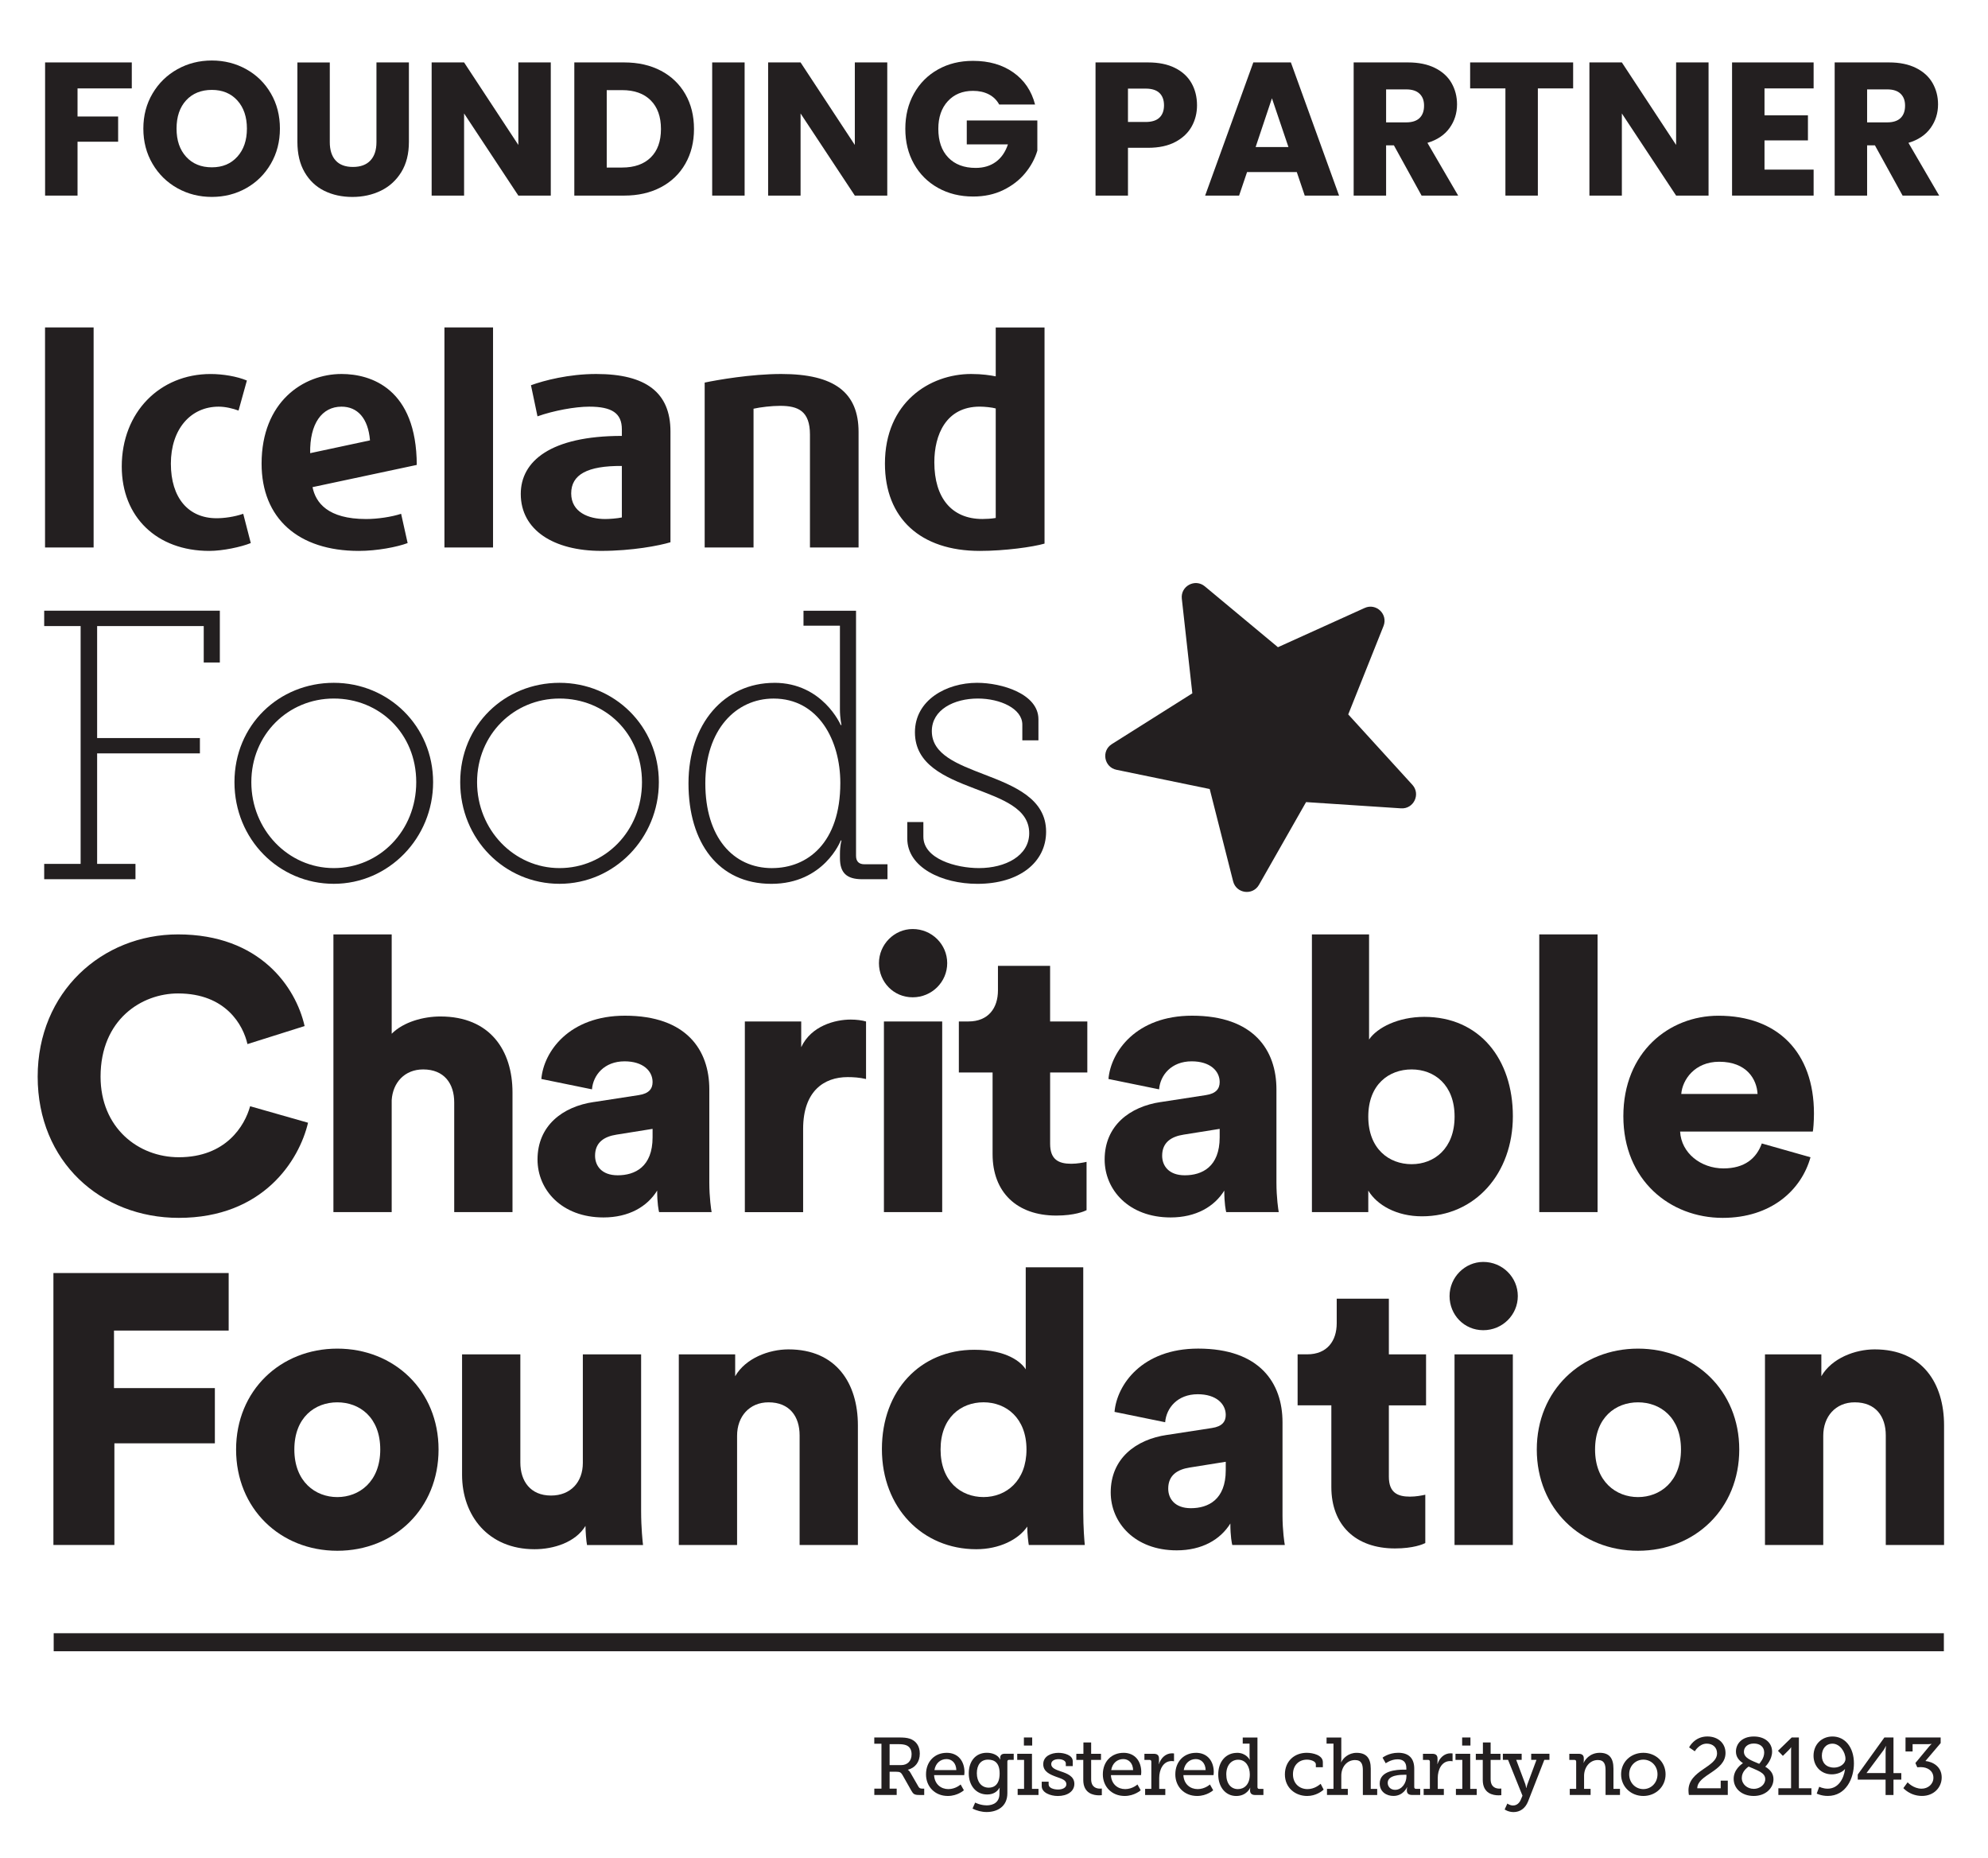 <?xml version="1.0" encoding="UTF-8"?>
<svg id="Layer_1" xmlns="http://www.w3.org/2000/svg" version="1.1" viewBox="0 0 707.15 660.89">
  <!-- Generator: Adobe Illustrator 29.8.0, SVG Export Plug-In . SVG Version: 2.1.1 Build 160)  -->
  <defs>
    <style>
      .st0 {
        fill: #231f20;
      }

      .st1 {
        isolation: isolate;
      }

      .st2 {
        fill: none;
        stroke: #231f20;
        stroke-width: 6.41px;
      }
    </style>
  </defs>
  <g>
    <path class="st0" d="M15.72,307.22h12.96v-84.58h-12.96v-5.46h62.48v18.42h-5.73v-12.96h-37.92v39.83h36.56v5.46h-36.56v39.29h13.64v5.46H15.72v-5.46h0Z"/>
    <path class="st0" d="M118.73,242.83c19.51,0,35.33,15.41,35.33,35.33s-15.82,36.15-35.33,36.15-35.33-15.82-35.33-36.15,15.82-35.33,35.33-35.33ZM118.73,308.72c16.23,0,29.33-13.23,29.33-30.56s-13.1-29.74-29.33-29.74-29.33,12.82-29.33,29.74,13.1,30.56,29.33,30.56Z"/>
    <path class="st0" d="M199.03,242.83c19.51,0,35.33,15.41,35.33,35.33s-15.82,36.15-35.33,36.15-35.33-15.82-35.33-36.15,15.82-35.33,35.33-35.33ZM199.03,308.72c16.23,0,29.33-13.23,29.33-30.56s-13.1-29.74-29.33-29.74-29.33,12.82-29.33,29.74,13.1,30.56,29.33,30.56Z"/>
    <path class="st0" d="M275.45,242.83c17.19,0,23.6,15.01,23.6,15.01h.27s-.55-2.46-.55-5.59v-29.74h-12.96v-5.32h18.69v87.17c0,2.05,1.09,3,3,3h8.19v5.32h-9c-5.59,0-7.91-2.32-7.91-7.5v-1.5c0-3.14.55-4.77.55-4.77h-.27s-5.87,15.41-24.69,15.41-29.47-14.6-29.47-35.74,12.69-35.74,30.56-35.74h-.01ZM274.63,308.72c12.55,0,24.28-8.87,24.28-30.28,0-15.14-7.78-30.01-23.74-30.01-13.37,0-24.28,11.05-24.28,30.15s9.82,30.15,23.74,30.15h0Z"/>
    <path class="st0" d="M322.72,292.35h5.73v5.18c0,7.91,11.6,11.19,19.78,11.19,9.41,0,17.87-4.37,17.87-12.41,0-8.87-9.69-12.14-19.64-15.96-10.37-3.96-21.01-8.46-21.01-19.92s11.19-17.6,22.1-17.6c8.87,0,21.83,3.96,21.83,12.96v7.5h-5.73v-5.59c0-5.73-7.91-9.28-15.82-9.28-8.46,0-16.37,3.96-16.37,11.6,0,8.32,9.14,11.73,18.69,15.42,10.64,4.09,21.96,8.59,21.96,20.33,0,10.91-9.55,18.55-24.42,18.55-12.69,0-24.96-5.87-24.96-16.1v-5.87h0Z"/>
    <path class="st0" d="M13.4,382.91c0-30.15,22.92-50.61,49.93-50.61,29.06,0,41.88,18.69,45.02,32.6l-20.33,6.41c-1.5-6.68-7.64-18.01-24.69-18.01-12.96,0-27.56,9.28-27.56,29.6,0,18.14,13.37,28.65,27.83,28.65,16.78,0,23.46-11.19,25.37-18.14l20.6,5.87c-3.14,13.37-15.96,33.83-45.97,33.83-27.83,0-50.2-20.05-50.2-50.2h0Z"/>
    <path class="st0" d="M139.33,431.06h-20.73v-98.76h20.73v35.33c4.23-4.23,11.32-6.14,17.32-6.14,17.73,0,25.65,12.14,25.65,27.01v42.56h-20.73v-39.01c0-6.68-3.55-11.73-11.05-11.73-6.55,0-10.78,4.64-11.19,10.91v39.83h0Z"/>
    <path class="st0" d="M211.26,391.91l15.96-2.46c3.68-.54,4.91-2.32,4.91-4.64,0-3.96-3.41-7.37-9.96-7.37-7.23,0-11.19,4.91-11.6,9.96l-18.01-3.68c.82-9.68,9.82-22.51,29.74-22.51,21.96,0,30.01,12.28,30.01,26.19v33.15c0,5.32.68,9.82.82,10.5h-18.69c-.14-.55-.68-3-.68-7.64-3.55,5.73-10.09,9.55-19.1,9.55-14.87,0-23.46-9.82-23.46-20.6,0-12,8.87-18.83,20.05-20.46h0ZM232.13,404.46v-3l-12.82,2.05c-4.37.68-7.64,2.73-7.64,7.5,0,3.55,2.32,6.96,8.05,6.96,6.14,0,12.41-3,12.41-13.5h0Z"/>
    <path class="st0" d="M308.05,383.73c-2.32-.54-4.5-.68-6.55-.68-8.32,0-15.82,4.91-15.82,18.42v29.6h-20.73v-67.8h20.05v9.14c3.55-7.64,12.14-9.82,17.6-9.82,2.05,0,4.09.27,5.46.68v20.46h0Z"/>
    <path class="st0" d="M324.65,330.39c6.82,0,12.28,5.46,12.28,12.14s-5.46,12.14-12.28,12.14-12-5.46-12-12.14,5.46-12.14,12-12.14ZM314.42,431.06v-67.8h20.73v67.8h-20.73Z"/>
    <path class="st0" d="M373.54,363.27h13.23v18.14h-13.23v25.37c0,5.59,3,7.09,7.5,7.09,2.18,0,4.23-.41,5.46-.68v17.19c-.82.41-4.23,1.91-10.78,1.91-14.05,0-22.65-8.32-22.65-21.83v-29.06h-12v-18.14h3.41c7.09,0,10.5-4.77,10.5-11.05v-8.73h18.55v19.78h.01Z"/>
    <path class="st0" d="M412.98,391.91l15.96-2.46c3.68-.54,4.91-2.32,4.91-4.64,0-3.96-3.41-7.37-9.96-7.37-7.23,0-11.19,4.91-11.59,9.96l-18.01-3.68c.82-9.68,9.82-22.51,29.74-22.51,21.96,0,30.01,12.28,30.01,26.19v33.15c0,5.32.68,9.82.82,10.5h-18.69c-.14-.55-.68-3-.68-7.64-3.55,5.73-10.09,9.55-19.1,9.55-14.87,0-23.46-9.82-23.46-20.6,0-12,8.87-18.83,20.05-20.46h0ZM433.85,404.46v-3l-12.82,2.05c-4.37.68-7.64,2.73-7.64,7.5,0,3.55,2.32,6.96,8.05,6.96,6.14,0,12.41-3,12.41-13.5h0Z"/>
    <path class="st0" d="M466.66,431.06v-98.76h20.33v37.38c2.87-4.23,10.37-8.05,19.64-8.05,19.64,0,31.51,15.01,31.51,35.33s-13.37,35.6-32.33,35.6c-9,0-15.96-3.96-19.1-9.14v7.64h-20.05ZM502.13,380.32c-8.05,0-15.42,5.32-15.42,16.78s7.37,16.92,15.42,16.92,15.28-5.59,15.28-16.92-7.23-16.78-15.28-16.78h0Z"/>
    <path class="st0" d="M547.53,431.06v-98.76h20.74v98.76h-20.74Z"/>
    <path class="st0" d="M644.01,411.56c-3.27,11.73-14.05,21.55-31.24,21.55-18.69,0-35.33-13.37-35.33-36.15s16.23-35.74,33.83-35.74c21.01,0,33.97,12.96,33.97,34.79,0,2.87-.27,6-.41,6.41h-47.2c.41,7.64,7.37,13.1,15.42,13.1,7.5,0,11.73-3.55,13.64-8.87l17.33,4.91h-.01ZM625.18,389.05c-.27-5.18-3.82-11.46-13.64-11.46-8.73,0-13.1,6.41-13.5,11.46h27.15-.01Z"/>
    <path class="st0" d="M19,549.45v-96.72h62.34v20.46h-40.79v20.46h35.88v19.64h-35.74v36.15h-21.69,0Z"/>
    <path class="st0" d="M156,515.49c0,21.01-15.69,36.01-36.01,36.01s-36.01-15-36.01-36.01,15.82-35.88,36.01-35.88,36.01,14.87,36.01,35.88ZM135.26,515.49c0-11.46-7.37-16.78-15.28-16.78s-15.28,5.32-15.28,16.78,7.5,16.92,15.28,16.92,15.28-5.46,15.28-16.92Z"/>
    <path class="st0" d="M208.28,542.63c-3.55,5.87-11.32,8.32-18.14,8.32-16.51,0-25.78-12-25.78-26.46v-42.83h20.73v38.47c0,6.55,3.55,11.73,10.91,11.73,6.96,0,11.32-4.77,11.32-11.59v-38.61h20.73v55.66c0,6.14.55,11.05.68,12.14h-19.92c-.27-1.23-.55-5.05-.55-6.82h.02Z"/>
    <path class="st0" d="M262.19,549.45h-20.73v-67.8h20.05v7.78c3.68-6.41,12-9.55,18.96-9.55,17.05,0,24.69,12.14,24.69,27.01v42.56h-20.73v-39.01c0-6.68-3.55-11.73-11.05-11.73-6.82,0-11.19,5.05-11.19,11.87v38.88h0Z"/>
    <path class="st0" d="M385.32,537.31c0,6.14.41,10.64.55,12.14h-19.92c-.14-.82-.55-3.82-.55-6.55-3.14,4.64-9.96,8.05-18.14,8.05-19.1,0-33.56-14.73-33.56-35.6s13.64-35.33,32.88-35.33c11.6,0,16.64,4.37,18.28,6.96v-36.29h20.46v86.62ZM349.85,532.4c8.05,0,15.28-5.73,15.28-16.92s-7.23-16.78-15.28-16.78-15.28,5.46-15.28,16.78,7.23,16.92,15.28,16.92Z"/>
    <path class="st0" d="M415.14,510.3l15.96-2.46c3.68-.54,4.91-2.32,4.91-4.64,0-3.96-3.41-7.37-9.96-7.37-7.23,0-11.19,4.91-11.59,9.96l-18.01-3.68c.82-9.68,9.82-22.51,29.74-22.51,21.96,0,30.01,12.28,30.01,26.19v33.15c0,5.32.68,9.82.82,10.5h-18.69c-.14-.55-.68-3-.68-7.64-3.55,5.73-10.09,9.55-19.1,9.55-14.87,0-23.46-9.82-23.46-20.6,0-12,8.87-18.83,20.05-20.46h0ZM436.01,522.85v-3l-12.82,2.05c-4.37.68-7.64,2.73-7.64,7.5,0,3.55,2.32,6.96,8.05,6.96,6.14,0,12.41-3,12.41-13.5h0Z"/>
    <path class="st0" d="M494.03,481.65h13.23v18.14h-13.23v25.37c0,5.59,3,7.09,7.5,7.09,2.18,0,4.23-.41,5.46-.68v17.19c-.82.41-4.23,1.91-10.78,1.91-14.05,0-22.64-8.32-22.64-21.83v-29.06h-12v-18.14h3.41c7.09,0,10.5-4.77,10.5-11.05v-8.73h18.55v19.78h0Z"/>
    <path class="st0" d="M527.62,448.78c6.82,0,12.28,5.46,12.28,12.14s-5.46,12.14-12.28,12.14-12-5.46-12-12.14,5.46-12.14,12-12.14ZM517.39,549.45v-67.8h20.74v67.8h-20.74Z"/>
    <path class="st0" d="M618.67,515.49c0,21.01-15.69,36.01-36.01,36.01s-36.01-15-36.01-36.01,15.82-35.88,36.01-35.88,36.01,14.87,36.01,35.88ZM597.94,515.49c0-11.46-7.37-16.78-15.28-16.78s-15.28,5.32-15.28,16.78,7.5,16.92,15.28,16.92,15.28-5.46,15.28-16.92Z"/>
    <path class="st0" d="M648.56,549.45h-20.74v-67.8h20.05v7.78c3.68-6.41,12-9.55,18.96-9.55,17.05,0,24.69,12.14,24.69,27.01v42.56h-20.73v-39.01c0-6.68-3.55-11.73-11.05-11.73-6.82,0-11.19,5.05-11.19,11.87v38.88h0Z"/>
  </g>
  <path class="st0" d="M268.04,194.7h-17.38v-58.64c4.37-.93,16.54-3.06,27.23-3.06,18.96,0,27.51,6.6,27.51,20.63v41.07h-17.29v-40.15c0-8.36-4.18-10.22-10.59-10.22-3.07,0-6.97.46-9.48,1.02v49.34h0ZM33.3,194.7h-17.28v-78.25h17.28v78.25ZM175.38,194.7h-17.29v-78.25h17.29v78.25ZM121.48,144.62c5.67,0,9.48,4.09,10.13,11.99l-21.28,4.55c-.19-10.5,4.18-16.54,11.15-16.54M130.22,184.58c-13.66,0-17.94-5.86-19.05-11.34l37.08-7.9c-.09-27.14-16.26-32.34-26.76-32.34-13.66,0-28.44,9.95-28.44,31.88,0,19.42,13.01,31.04,34.57,31.04,6.5,0,13.66-1.39,17.38-2.79l-2.32-10.41c-3.44,1.12-8.36,1.86-12.45,1.86M354.19,184.2c-1.49.28-3.53.37-4.74.37-10.87,0-17.1-7.44-17.1-20.17,0-9.67,4.09-19.79,16.17-19.79,1.67,0,4.46.28,5.67.65v38.93h0ZM354.19,116.46v17.38c-1.95-.37-4.74-.84-8.74-.84-14.77,0-30.67,10.13-30.67,31.88,0,19.42,12.64,31.04,33.73,31.04,8.92,0,18.87-1.39,23.04-2.6v-76.85h-17.38.02ZM87.82,135.32l-2.97,10.69c-2.04-.74-4.65-1.39-7.06-1.39-10.04,0-17.01,8.08-17.01,20.26s6.23,19.42,16.26,19.42c2.6,0,6.23-.46,9.48-1.58l2.69,10.41c-3.44,1.39-9.94,2.79-14.77,2.79-18.68,0-31.13-12.08-31.13-30.01,0-19.33,13.57-32.9,31.6-32.9,4.37,0,9.38.84,12.92,2.32M221.2,184.02c-1.67.37-4.46.56-5.94.56-5.86,0-12.08-2.42-12.08-9.11s5.76-9.85,18.02-9.76v18.31ZM212.1,133c-9.85,0-18.59,2.32-23.23,4,.19.65,2.04,9.94,2.32,11.06,5.76-2.04,13.38-3.44,18.4-3.44,8.08,0,11.61,2.32,11.61,8.08v2.32c-25.37,0-35.96,9.01-35.96,20.63,0,12.92,11.8,20.26,28.62,20.26,10.97,0,20.63-1.86,24.63-3.07v-39.4c0-13.85-8.73-20.44-26.39-20.44"/>
  <path class="st0" d="M454.57,230.17l30.85-13.96c4.1-1.86,8.38,2.23,6.71,6.42l-12.55,31.44,22.81,25.03c3.03,3.33.47,8.66-4.03,8.37l-33.78-2.22-16.75,29.42c-2.23,3.92-8.09,3.12-9.2-1.25l-8.33-32.82-33.16-6.84c-4.41-.91-5.47-6.73-1.66-9.13l28.64-18.06-3.74-33.65c-.5-4.48,4.71-7.28,8.18-4.4l26.03,21.66h-.02Z"/>
  <line class="st2" x1="19.1" y1="584.03" x2="691.45" y2="584.03"/>
  <g>
    <path class="st0" d="M310.99,636.09h2.55v-15.96h-2.55v-2.23h8.86c1.45,0,2.64.06,3.77.43,2.14.72,3.56,2.52,3.56,5.3,0,2.95-1.62,5.07-4.23,5.73v.06s.52.29.87.96l2.9,5.04c.32.55.7.67,1.42.67h.61v2.26h-1.74c-1.74,0-2.14-.32-2.84-1.54l-3.16-5.59c-.52-.87-.9-1.13-2.14-1.13h-2.43v6h2.52v2.26h-7.96v-2.26h0ZM320.55,627.72c2.23,0,3.71-1.45,3.71-3.85,0-1.59-.64-2.69-1.91-3.21-.67-.26-1.54-.38-2.52-.38h-3.39v7.44h4.11Z"/>
    <path class="st0" d="M336.73,623.35c4.17,0,6.34,3.07,6.34,6.86,0,.38-.09,1.07-.09,1.07h-10.72c.17,3.24,2.46,4.98,5.07,4.98s4.37-1.65,4.37-1.65l1.16,2.06s-2.2,2.03-5.71,2.03c-4.6,0-7.76-3.33-7.76-7.67,0-4.66,3.16-7.67,7.33-7.67h.01ZM340.18,629.49c-.09-2.58-1.65-3.91-3.5-3.91-2.14,0-3.88,1.45-4.29,3.91h7.79Z"/>
    <path class="st0" d="M350.89,642.05c2.55,0,4.63-1.16,4.63-4.17v-1.16c0-.46.09-.93.09-.93h-.06c-.87,1.45-2.26,2.38-4.4,2.38-4.05,0-6.55-3.27-6.55-7.5s2.35-7.33,6.43-7.33c1.91,0,3.94.72,4.75,2.4h.06s-.06-.2-.06-.58c0-.93.46-1.48,1.68-1.48h3.13v2.17h-1.62c-.38,0-.64.2-.64.58v11.29c0,4.84-3.68,6.69-7.38,6.69-1.77,0-3.56-.49-5.01-1.22l.93-2.14s1.82.98,4.03.98v.02ZM355.58,630.7c0-3.82-1.85-4.92-4.14-4.92-2.52,0-3.97,1.85-3.97,4.84s1.59,5.13,4.23,5.13c2.03,0,3.88-1.22,3.88-5.04h0Z"/>
    <path class="st0" d="M361.98,636.18h2.29v-10.31h-2.43v-2.17h5.24v12.48h2.32v2.17h-7.41v-2.17h-.01ZM364.21,617.9h2.95v2.87h-2.95v-2.87Z"/>
    <path class="st0" d="M370.55,633.63h2.46v.96c0,1.25,1.74,1.82,3.36,1.82s2.95-.67,2.95-1.88c0-1.48-1.62-1.94-3.65-2.66-2.17-.81-4.58-1.8-4.58-4.46,0-2.9,2.87-4.05,5.42-4.05,2.06,0,5.07.81,5.07,2.95v1.77h-2.46v-.96c0-.9-1.16-1.51-2.58-1.51s-2.61.58-2.61,1.77c0,1.39,1.62,1.97,3.39,2.58,2.26.75,4.84,1.71,4.84,4.43s-2.55,4.32-5.88,4.32c-2.66,0-5.73-1.19-5.73-3.5v-1.58Z"/>
    <path class="st0" d="M385.32,625.87h-2.46v-2.17h2.52v-4.03h2.75v4.03h3.5v2.17h-3.5v6.86c0,2.98,2.03,3.36,3.13,3.36.41,0,.67-.03.67-.03v2.35s-.41.06-1.01.06c-1.85,0-5.59-.58-5.59-5.47v-7.12h-.01Z"/>
    <path class="st0" d="M399.62,623.35c4.17,0,6.34,3.07,6.34,6.86,0,.38-.09,1.07-.09,1.07h-10.71c.17,3.24,2.46,4.98,5.07,4.98s4.37-1.65,4.37-1.65l1.16,2.06s-2.2,2.03-5.71,2.03c-4.61,0-7.76-3.33-7.76-7.67,0-4.66,3.16-7.67,7.33-7.67h0ZM403.06,629.49c-.09-2.58-1.65-3.91-3.5-3.91-2.14,0-3.88,1.45-4.29,3.91h7.79Z"/>
    <path class="st0" d="M407.34,636.18h2.2v-9.67c0-.43-.23-.64-.64-.64h-1.82v-2.17h3.3c1.28,0,1.88.52,1.88,1.71v.93c0,.58-.06,1.01-.06,1.01h.06c.67-2.14,2.38-3.82,4.63-3.82.38,0,.72.06.72.06v2.78s-.35-.09-.81-.09c-3.13,0-4.46,3.16-4.46,6.02v3.88h2.17v2.17h-7.18v-2.17h0Z"/>
    <path class="st0" d="M425.41,623.35c4.17,0,6.34,3.07,6.34,6.86,0,.38-.09,1.07-.09,1.07h-10.72c.17,3.24,2.46,4.98,5.07,4.98s4.37-1.65,4.37-1.65l1.16,2.06s-2.2,2.03-5.71,2.03c-4.61,0-7.76-3.33-7.76-7.67,0-4.66,3.16-7.67,7.33-7.67h.01ZM428.86,629.49c-.09-2.58-1.65-3.91-3.5-3.91-2.14,0-3.88,1.45-4.29,3.91h7.79Z"/>
    <path class="st0" d="M439.99,623.35c3.33,0,4.52,2.46,4.52,2.46h.06s-.09-.46-.09-1.1v-4.63h-2.43v-2.17h5.24v17.64c0,.43.23.64.64.64h1.48v2.17h-2.92c-1.3,0-1.83-.64-1.83-1.59v-.2c0-.49.09-.78.09-.78h-.06s-1.19,2.92-4.95,2.92-6.4-3.13-6.4-7.67,2.72-7.67,6.66-7.67v-.02ZM440.34,636.26c2.17,0,4.23-1.56,4.23-5.21,0-2.69-1.36-5.24-4.14-5.24-2.35,0-4.23,1.88-4.23,5.21s1.71,5.24,4.14,5.24Z"/>
    <path class="st0" d="M464.82,623.35c2.17,0,5.73.81,5.73,3.33v1.79h-2.49v-1.01c0-1.13-1.85-1.68-3.16-1.68-2.95,0-4.98,2.08-4.98,5.21,0,3.33,2.35,5.27,5.16,5.27,2.49,0,4.17-1.48,4.69-1.88l1.07,2.06c-.67.61-2.78,2.26-5.88,2.26-4.23,0-7.91-2.92-7.91-7.65s3.39-7.7,7.76-7.7h0Z"/>
    <path class="st0" d="M472.01,636.18h2.32v-16.1h-2.46v-2.17h5.24v7.59c0,.69-.09,1.22-.09,1.22h.06c.64-1.42,2.55-3.36,5.47-3.36,3.45,0,5.04,1.88,5.04,5.62v7.21h2.29v2.17h-5.1v-8.75c0-2.06-.43-3.68-2.78-3.68-2.87,0-4.89,2.43-4.89,5.56v4.69h2.32v2.17h-7.41v-2.17h-.01Z"/>
    <path class="st0" d="M499.32,629.34h.93v-.55c0-2.32-1.33-3.13-3.13-3.13-2.32,0-4.2,1.42-4.2,1.42l-1.13-2s2.14-1.74,5.56-1.74c3.74,0,5.71,1.94,5.71,5.65v6.54c0,.43.23.64.64.64h1.48v2.17h-2.92c-1.3,0-1.83-.64-1.83-1.59v-.2c0-.58.12-.96.12-.96h-.06s-1.27,3.1-4.84,3.1c-2.43,0-4.87-1.42-4.87-4.43,0-4.6,6.11-4.92,8.54-4.92h0ZM496.25,636.52c2.49,0,4.03-2.55,4.03-4.75v-.61h-.72c-1.33,0-5.94.06-5.94,2.87,0,1.3.96,2.49,2.64,2.49h-.01Z"/>
    <path class="st0" d="M506.42,636.18h2.2v-9.67c0-.43-.23-.64-.64-.64h-1.82v-2.17h3.3c1.27,0,1.88.52,1.88,1.71v.93c0,.58-.06,1.01-.06,1.01h.06c.67-2.14,2.38-3.82,4.63-3.82.38,0,.72.06.72.06v2.78s-.35-.09-.81-.09c-3.13,0-4.46,3.16-4.46,6.02v3.88h2.17v2.17h-7.18v-2.17h.01Z"/>
    <path class="st0" d="M517.87,636.18h2.29v-10.31h-2.43v-2.17h5.24v12.48h2.32v2.17h-7.41v-2.17h-.01ZM520.1,617.9h2.95v2.87h-2.95v-2.87Z"/>
    <path class="st0" d="M527.42,625.87h-2.46v-2.17h2.52v-4.03h2.75v4.03h3.5v2.17h-3.5v6.86c0,2.98,2.03,3.36,3.13,3.36.41,0,.67-.03.67-.03v2.35s-.41.06-1.01.06c-1.85,0-5.59-.58-5.59-5.47v-7.12h0Z"/>
    <path class="st0" d="M538.26,642.08c1.25,0,2.2-.87,2.69-2.03l.61-1.45-5.13-12.74h-1.85v-2.17h6.69v2.17h-1.94l3.27,8.72c.2.64.26,1.27.26,1.27h.09s.12-.64.35-1.27l3.24-8.72h-1.88v-2.17h6.49v2.17h-1.82l-5.79,14.8c-.99,2.49-2.9,3.77-5.16,3.77-1.88,0-3.16-.93-3.16-.93l.96-2.11s.84.7,2.08.7h0Z"/>
    <path class="st0" d="M558.37,636.18h2.29v-9.67c0-.43-.23-.64-.64-.64h-1.8v-2.17h3.3c1.27,0,1.85.55,1.85,1.62v.75c0,.46-.09.84-.09.84h.06c.29-.78,2-3.56,5.71-3.56,3.36,0,4.87,1.88,4.87,5.62v7.21h2.32v2.17h-5.13v-8.75c0-2.06-.41-3.68-2.75-3.68-2.95,0-4.89,2.69-4.89,5.62v4.63h2.32v2.17h-7.41v-2.17h0Z"/>
    <path class="st0" d="M584.55,623.35c4.37,0,7.91,3.21,7.91,7.65s-3.53,7.7-7.91,7.7-7.91-3.24-7.91-7.7,3.53-7.65,7.91-7.65ZM584.55,636.26c2.75,0,5.04-2.2,5.04-5.27s-2.29-5.21-5.04-5.21-5.04,2.17-5.04,5.21,2.26,5.27,5.04,5.27Z"/>
    <path class="st0" d="M600.6,636.78c0-7.3,10.17-8.2,10.17-13.24,0-2.11-1.51-3.45-3.68-3.45-2.69,0-4.23,2.72-4.23,2.72l-2.03-1.39s1.85-3.88,6.49-3.88c3.74,0,6.46,2.35,6.46,5.88,0,6.57-9.99,7.65-10.05,12.54h8.34v-2.72h2.52v5.1h-13.84c-.09-.55-.14-1.07-.14-1.56h-.01Z"/>
    <path class="st0" d="M619.98,627.02c-1.45-.96-2.49-2.23-2.49-4.11,0-2.72,2.08-5.36,6.37-5.36,3.82,0,6.49,2.14,6.49,5.39,0,2.81-2.06,4.98-2.43,5.36,1.68.99,2.92,2.35,2.92,4.43,0,3.13-2.75,5.97-7.01,5.97s-7.15-2.61-7.15-6.11c0-3.27,2.72-5.15,3.3-5.56h0ZM623.8,636.18c2.14,0,4.11-1.45,4.11-3.45,0-2.38-2.72-3.04-5.91-4.49-.58.43-2.43,1.77-2.43,4.05s2,3.88,4.23,3.88h0ZM625.77,627.26c.32-.38,1.77-1.97,1.77-4s-1.48-3.21-3.68-3.21-3.53,1.3-3.53,2.9c0,2.35,2.72,3.13,5.44,4.32h0Z"/>
    <path class="st0" d="M632.58,635.97h4.52v-13.32c0-.64.03-1.25.03-1.25h-.06s-.23.43-.98,1.16l-1.91,1.88-1.74-1.8,4.89-4.75h2.55v18.07h4.46v2.38h-11.76v-2.38h0Z"/>
    <path class="st0" d="M651.84,617.55c4.43,0,7.62,3.82,7.62,9.56,0,5.36-2.84,11.58-9.3,11.58-2.35,0-3.94-.84-3.94-.84l.9-2.43s1.3.69,2.98.69c3.79,0,5.76-3.5,6.2-6.95h-.06c-.9,1.1-2.75,1.85-4.66,1.85-3.85,0-6.49-2.92-6.49-6.6,0-4.05,2.9-6.86,6.75-6.86h0ZM652.34,628.62c2.26,0,4.11-1.45,4.11-3.1,0-2.43-1.97-5.42-4.61-5.42-2.35,0-3.79,1.85-3.79,4.31s1.56,4.2,4.29,4.2h0Z"/>
    <path class="st0" d="M660.82,631.08l9.47-13.18h3.24v12.66h2.78v2.32h-2.78v5.47h-2.81v-5.47h-9.9v-1.8h0ZM663.95,630.5v.06h6.78v-8.02c0-.7.15-1.56.15-1.56h-.09s-.32.72-.75,1.36l-6.08,8.17h-.01Z"/>
    <path class="st0" d="M677.83,617.9h12.48v2l-5.42,6.37c2.55.26,5.79,1.91,5.79,5.85,0,3.5-2.75,6.57-7.01,6.57s-6.63-2.78-6.63-2.78l1.51-2.06s2.06,2.26,4.98,2.26c2.29,0,4.2-1.62,4.2-3.88,0-2.43-2.03-3.79-4.52-3.79-.55,0-1.07.03-1.22.06l-.67-1.51,4.98-6c.32-.41.78-.75.78-.75v-.06s-.64.09-1.04.09h-5.71v2.61h-2.52v-4.98h.02Z"/>
  </g>
  <g class="st1">
    <g class="st1">
      <path class="st0" d="M46.88,22.2v9.24h-19.3v9.99h14.44v8.97h-14.44v19.16h-11.54V22.2h30.83Z"/>
      <path class="st0" d="M63.1,66.93c-3.71-2.07-6.66-4.96-8.84-8.67-2.18-3.71-3.27-7.88-3.27-12.52s1.09-8.79,3.27-12.48c2.18-3.69,5.13-6.57,8.84-8.64,3.71-2.07,7.79-3.1,12.25-3.1s8.54,1.04,12.25,3.1c3.71,2.07,6.63,4.95,8.77,8.64,2.14,3.69,3.2,7.85,3.2,12.48s-1.08,8.81-3.24,12.52c-2.16,3.71-5.08,6.6-8.77,8.67-3.69,2.07-7.76,3.1-12.21,3.1s-8.53-1.03-12.25-3.1ZM84.42,55.73c2.27-2.52,3.41-5.85,3.41-9.99s-1.14-7.52-3.41-10.02c-2.27-2.5-5.3-3.75-9.07-3.75s-6.87,1.24-9.14,3.71c-2.27,2.47-3.41,5.83-3.41,10.05s1.14,7.52,3.41,10.02c2.27,2.5,5.32,3.75,9.14,3.75s6.8-1.26,9.07-3.78Z"/>
      <path class="st0" d="M117.31,22.2v28.34c0,2.83.7,5.02,2.09,6.54,1.39,1.53,3.44,2.29,6.14,2.29s4.77-.76,6.21-2.29c1.44-1.53,2.16-3.71,2.16-6.54v-28.34h11.54v28.27c0,4.23-.9,7.8-2.7,10.73-1.8,2.92-4.22,5.13-7.25,6.61s-6.42,2.23-10.15,2.23-7.07-.73-10.02-2.19c-2.95-1.46-5.27-3.67-6.98-6.61-1.71-2.95-2.56-6.53-2.56-10.76v-28.27h11.54Z"/>
      <path class="st0" d="M195.92,69.56h-11.54l-19.3-29.21v29.21h-11.54V22.2h11.54l19.3,29.35v-29.35h11.54v47.36Z"/>
      <path class="st0" d="M235.12,25.16c3.73,1.98,6.62,4.76,8.67,8.33,2.05,3.58,3.07,7.7,3.07,12.38s-1.02,8.75-3.07,12.35c-2.05,3.6-4.95,6.39-8.7,8.37-3.76,1.98-8.11,2.97-13.06,2.97h-17.74V22.2h17.74c4.99,0,9.35.99,13.09,2.97ZM231.47,56c2.43-2.38,3.64-5.76,3.64-10.12s-1.21-7.76-3.64-10.19-5.83-3.64-10.19-3.64h-5.46v27.53h5.46c4.36,0,7.76-1.19,10.19-3.58Z"/>
      <path class="st0" d="M264.87,22.2v47.36h-11.54V22.2h11.54Z"/>
      <path class="st0" d="M315.61,69.56h-11.54l-19.3-29.21v29.21h-11.54V22.2h11.54l19.3,29.35v-29.35h11.54v47.36Z"/>
      <path class="st0" d="M355.42,37.17c-.85-1.57-2.08-2.78-3.68-3.61-1.6-.83-3.47-1.25-5.63-1.25-3.73,0-6.72,1.23-8.97,3.68-2.25,2.45-3.37,5.72-3.37,9.82,0,4.36,1.18,7.77,3.54,10.22,2.36,2.45,5.61,3.68,9.75,3.68,2.83,0,5.23-.72,7.19-2.16,1.96-1.44,3.38-3.51,4.28-6.21h-14.64v-8.5h25.1v10.73c-.85,2.88-2.31,5.56-4.35,8.03-2.05,2.47-4.65,4.48-7.79,6-3.15,1.53-6.7,2.29-10.66,2.29-4.68,0-8.85-1.02-12.52-3.07-3.67-2.05-6.52-4.89-8.57-8.54-2.05-3.64-3.07-7.8-3.07-12.48s1.02-8.85,3.07-12.52c2.05-3.67,4.89-6.52,8.53-8.57,3.64-2.05,7.8-3.07,12.48-3.07,5.67,0,10.45,1.37,14.34,4.12,3.89,2.74,6.47,6.54,7.73,11.4h-12.75Z"/>
      <path class="st0" d="M423.9,44.97c-1.26,2.27-3.19,4.11-5.8,5.5-2.61,1.39-5.85,2.09-9.72,2.09h-7.15v17h-11.54V22.2h18.69c3.78,0,6.97.65,9.58,1.96,2.61,1.3,4.56,3.1,5.87,5.4,1.3,2.29,1.96,4.93,1.96,7.89,0,2.74-.63,5.25-1.89,7.52ZM412.43,41.83c1.08-1.03,1.62-2.5,1.62-4.38s-.54-3.35-1.62-4.39c-1.08-1.03-2.72-1.55-4.93-1.55h-6.27v11.87h6.27c2.2,0,3.85-.52,4.93-1.55Z"/>
      <path class="st0" d="M461.27,61.19h-17.68l-2.83,8.37h-12.08l17.14-47.36h13.36l17.14,47.36h-12.21l-2.83-8.37ZM458.31,52.29l-5.87-17.34-5.8,17.34h11.67Z"/>
      <path class="st0" d="M505.67,69.56l-9.85-17.88h-2.77v17.88h-11.54V22.2h19.36c3.73,0,6.92.65,9.55,1.96,2.63,1.3,4.6,3.09,5.9,5.36,1.3,2.27,1.96,4.8,1.96,7.59,0,3.15-.89,5.96-2.67,8.43-1.78,2.47-4.4,4.23-7.86,5.26l10.93,18.76h-13.02ZM493.05,43.52h7.15c2.11,0,3.7-.52,4.76-1.55,1.06-1.03,1.59-2.5,1.59-4.38s-.53-3.22-1.59-4.25c-1.06-1.03-2.64-1.55-4.76-1.55h-7.15v11.74Z"/>
      <path class="st0" d="M559.58,22.2v9.24h-12.55v38.12h-11.54V31.44h-12.55v-9.24h36.64Z"/>
      <path class="st0" d="M607.75,69.56h-11.54l-19.3-29.21v29.21h-11.54V22.2h11.54l19.3,29.35v-29.35h11.54v47.36Z"/>
      <path class="st0" d="M627.65,31.44v9.58h15.45v8.91h-15.45v10.39h17.47v9.24h-29.01V22.2h29.01v9.24h-17.47Z"/>
      <path class="st0" d="M676.77,69.56l-9.85-17.88h-2.77v17.88h-11.54V22.2h19.36c3.73,0,6.92.65,9.55,1.96,2.63,1.3,4.6,3.09,5.9,5.36,1.3,2.27,1.96,4.8,1.96,7.59,0,3.15-.89,5.96-2.67,8.43-1.78,2.47-4.4,4.23-7.86,5.26l10.93,18.76h-13.02ZM664.15,43.52h7.15c2.11,0,3.7-.52,4.76-1.55,1.06-1.03,1.59-2.5,1.59-4.38s-.53-3.22-1.59-4.25c-1.06-1.03-2.64-1.55-4.76-1.55h-7.15v11.74Z"/>
    </g>
  </g>
</svg>